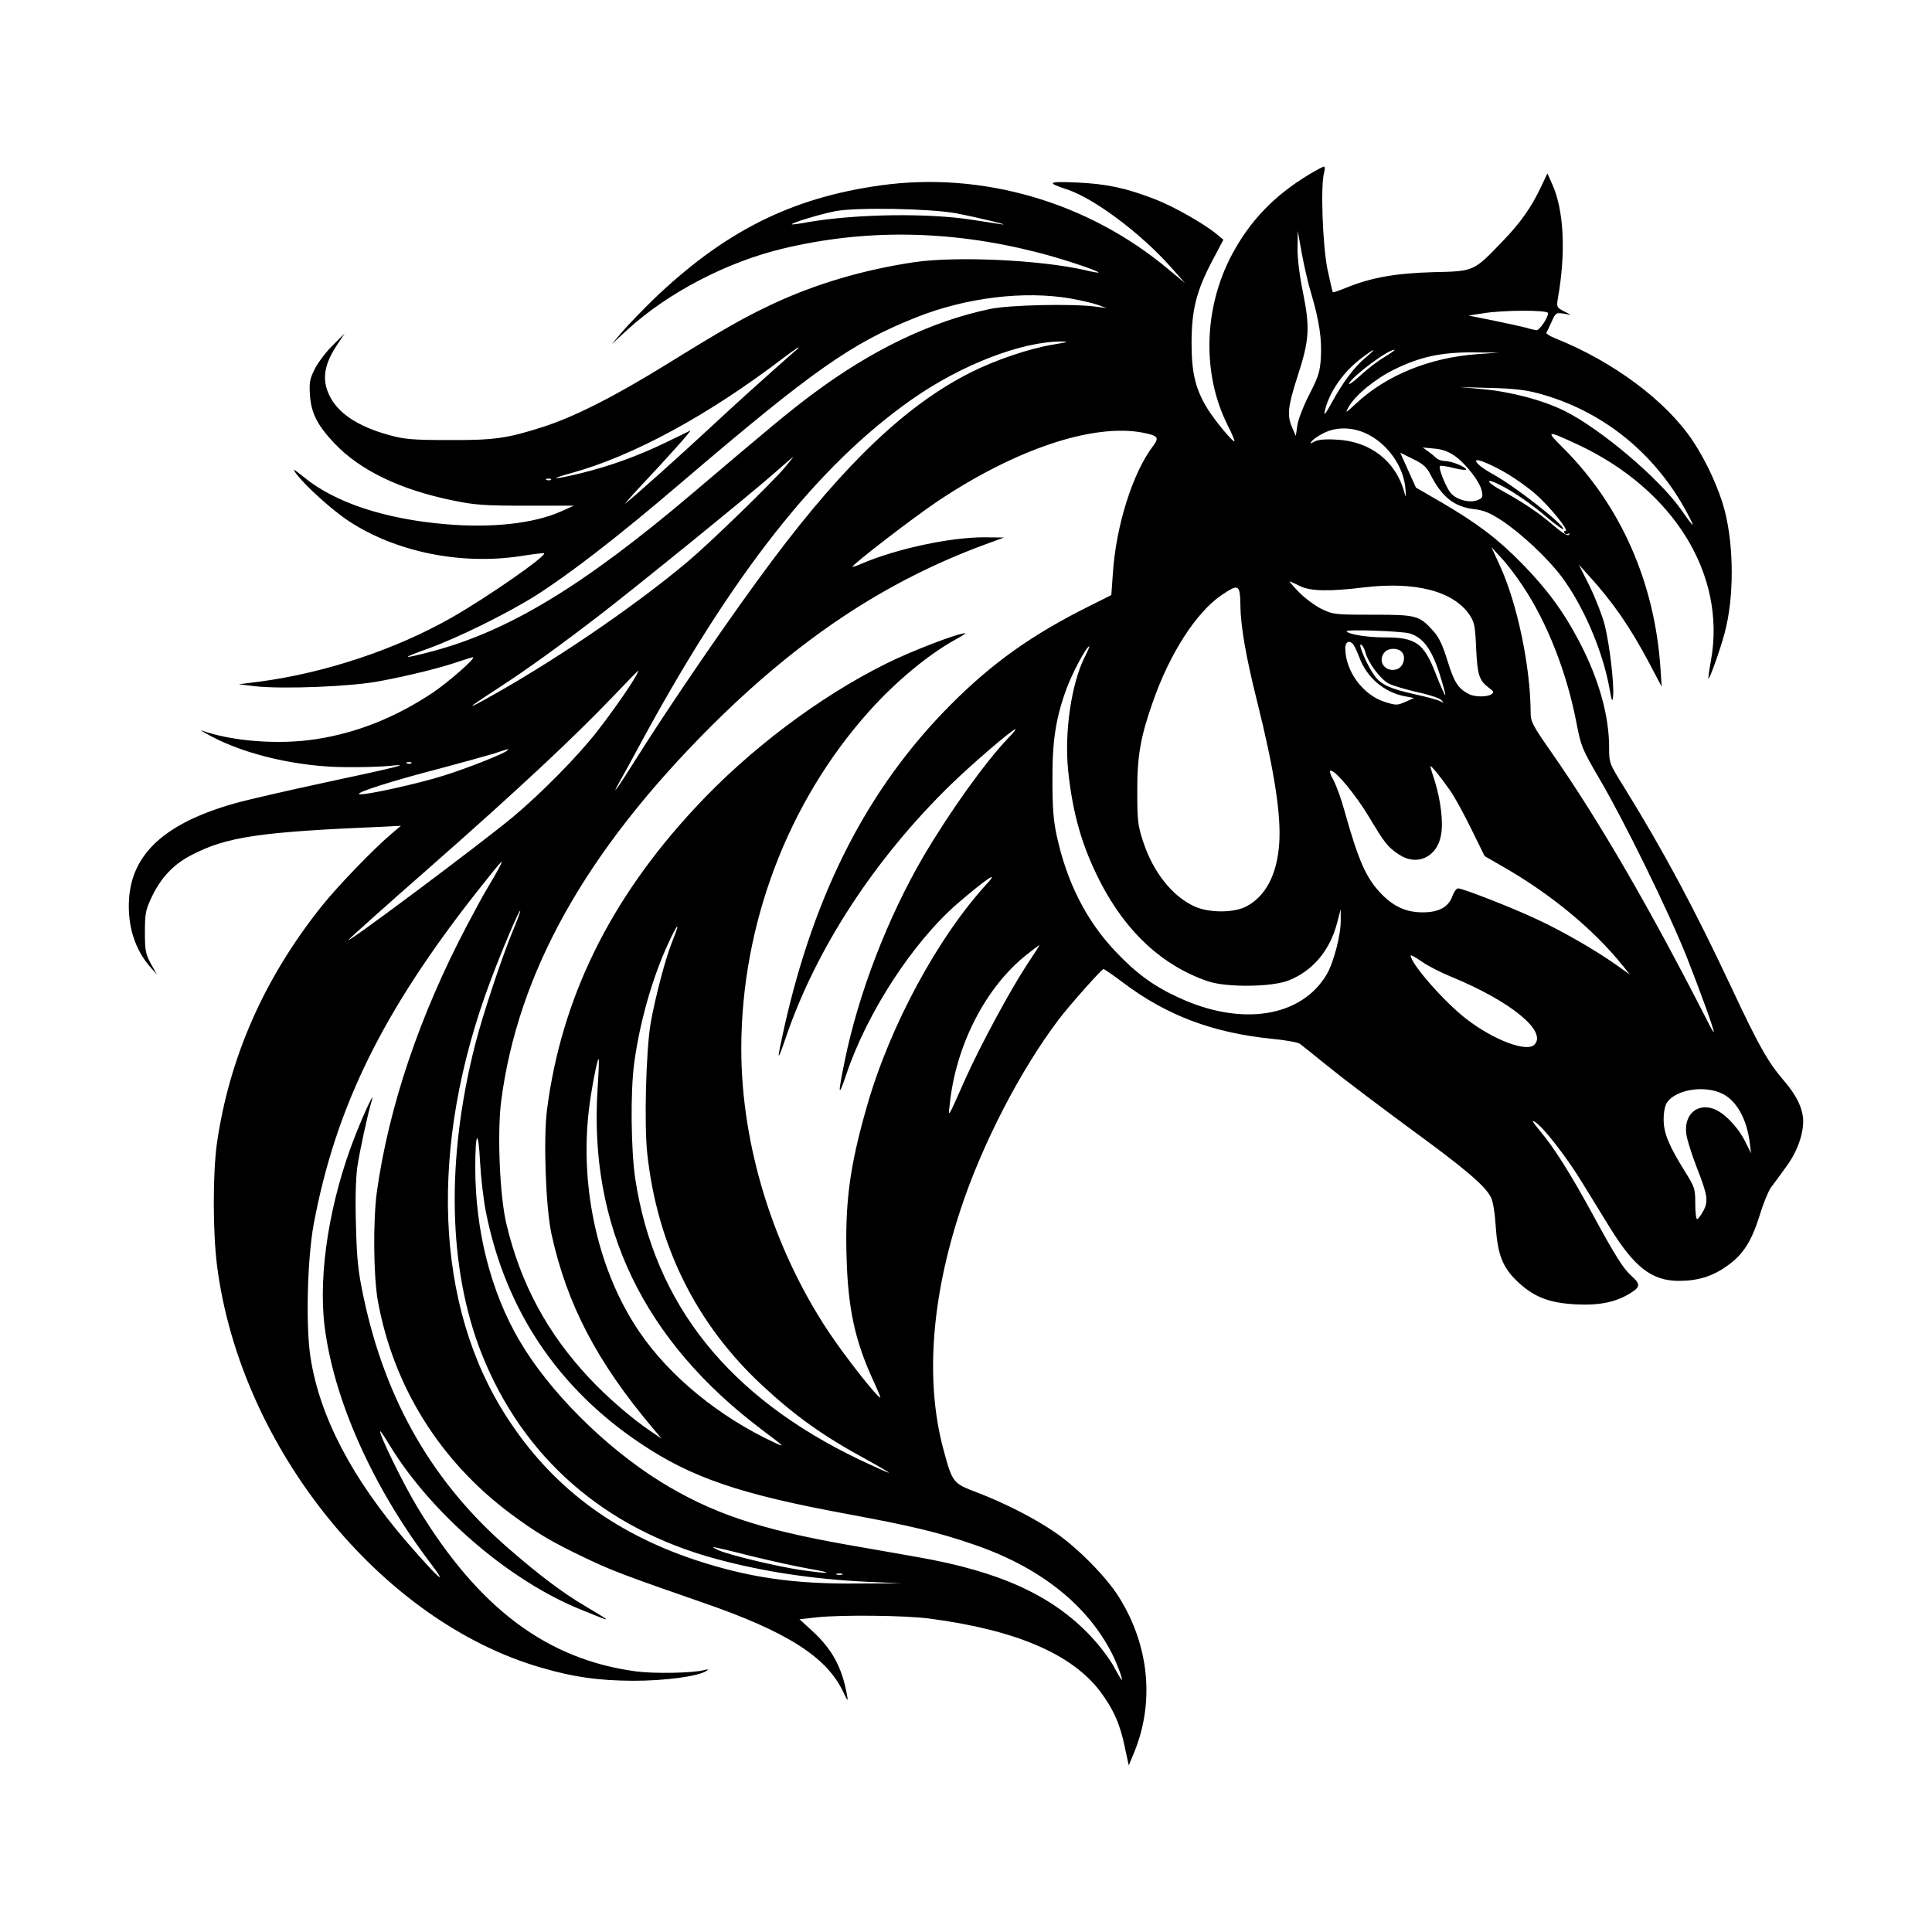 <svg width="1500" height="1500" viewBox="0 0 1500 1500" xmlns="http://www.w3.org/2000/svg">
  <!-- Original SVG transformiert und zentriert -->
  <svg x="100.0" y="129.364" width="1300" height="1241.272" viewBox="0 0 767.89 733.2">
    g/2000/svg" viewBox="0 0 767.89 733.2">
  <defs>
    <style>
      .cls-1 {
        fill-rule: evenodd;
      }
    </style>
  </defs>
  <path class="cls-1" d="M541.29,3.6c-15.9,9.6-27,21.1-35.3,36.6-13.1,24.5-13.9,54.8-2.1,78.3,2.1,4.1,3.5,7.5,3.1,7.5-1,0-8.7-9.3-12-14.5-5.7-9.1-7.6-16.5-7.6-30.5,0-15.3,2.2-24,9.6-38l5-9.5-3.3-2.7c-5.7-4.7-19.8-12.7-28.2-15.9-13.2-5.1-22.1-7-35.6-7.6-13.5-.6-14.3,0-4.5,3.2,12.4,4.1,34,20.3,47.6,35.7l6.4,7.2-7.5-6.2c-36.9-31-85.5-45.1-132.1-38.6-41,5.7-71.7,21.1-104.3,52.4-4.8,4.7-11.1,11.2-14,14.5l-5.1,6,7.4-6.8c18.5-16.9,45.7-31.1,71.6-37.2,37.4-8.9,75.8-8.4,115.4,1.6,10.6,2.6,29.5,8.8,28.9,9.5-.2.1-2.9-.3-6-1.1-20.5-4.7-58.8-6.5-78.3-3.7-23.5,3.5-45.5,10-65.3,19.3-12.6,5.9-22.5,11.5-48.5,27.6-24.1,14.9-42.4,24.1-56.7,28.7-16.6,5.3-22.4,6.1-43.5,6-16.1,0-20.2-.4-26.7-2.2-14.8-4-24.1-10.3-27.9-18.7-3.3-7.1-2.1-14,3.7-22.7l3.5-5.3-5.4,5.4c-3,2.9-6.7,7.8-8.2,10.7-2.4,4.8-2.7,6.3-2.3,12.4.6,8.1,3.4,13.6,11.2,21.9,11.9,12.5,30.2,21.3,54.8,26.3,9.7,2,14.4,2.3,33.2,2.3h21.8l-5.8,2.6c-12.5,5.6-31.7,7.7-52.9,5.9-28.1-2.4-50.8-9.9-65.1-21.6-4.7-3.8-5.4-4.2-3.7-1.8,4,5.5,16.8,17.1,24.5,22.1,21.6,14.1,51.3,20.1,78.7,15.9,5.7-.9,10.6-1.5,10.7-1.3,1.2,1.2-25.9,20.1-42.4,29.5-25.4,14.5-57.9,25.4-88.2,29.4l-9.5,1.2,7.5.9c12.5,1.4,43.9.2,57-2.3,13.4-2.5,28-6.1,36.4-9,3.3-1.1,6.2-2,6.5-2,1.8,0-10.8,11.1-18.3,16.2-17.1,11.4-34.8,18.5-53.8,21.4-16.9,2.6-38.2,1-52.3-4-1.1-.4.9.8,4.5,2.7,16,8.5,40,14,61.5,14.1,7.7.1,16.9-.2,20.5-.6,10-1.1,4.1.4-30.1,7.7-16.8,3.6-35.5,7.9-41.5,9.6C16.69,301.1,1.29,315.1.09,336.2c-.7,12,2.7,22.8,9.7,30.8l3.1,3.5-2.8-5c-2.4-4.5-2.7-6-2.7-14.5s.3-10.1,3.1-16c4.3-9,10-15,18.1-19.2,16.3-8.5,31.2-10.7,88.5-13.1l7.7-.4-4.7,4c-7.9,6.7-24.3,23.7-31.5,32.7-26.4,33-42.5,69.4-48.2,109.1-1.9,13.8-1.9,40.6.1,56.1,10.7,83.1,75.1,163,148.7,184.2,15.1,4.4,26.1,5.9,42.2,6,14.7,0,29.5-2,33.5-4.5,1.1-.8.9-.9-1-.4-5.3,1.4-23,1.7-31.3.6-40.9-5.5-72.2-29-100.2-75.2-6.8-11.3-18.3-34.9-17-34.9.2,0,2,2.7,4,6,19.2,31.7,55.4,62.8,88.3,75.9,14.8,6,14.7,6.1,1.2-2-10-5.9-20.7-14-34.3-25.8-34.9-30.1-56.8-67.9-66.9-115.5-2.5-11.7-3.1-17.2-3.5-32.8-.4-11.9-.1-21.6.6-27,1.1-7.4,4.9-24.9,6.6-30.3,1.8-5.7-3,4.4-7.4,15.5-11.8,29.8-17.2,63.3-14.2,87.8,4.2,33.7,22,73.7,48.6,108.7,8.7,11.5,3.5,6.9-10.7-9.5-25.3-29.3-40.3-58-44.4-85.2-2.2-14.5-1.4-44.9,1.5-60.8,10.1-53.7,31.6-97.5,74.9-152.5,5.2-6.6,10.1-12.7,11-13.5,1.4-1.4-1.7,4.4-6.3,12-1.2,1.9-5.4,9.6-9.3,17-21.7,41.2-35.8,83-41.3,122-1.8,12.9-1.6,38.7.4,50,7.1,39.3,28.4,73.5,60.8,97.7,12,8.9,18.7,12.9,34,20.2,12.3,5.9,18.1,8.1,54.4,20.7,38.3,13.2,56.5,24.8,64.1,40.6,2.2,4.7,2.5,4.9,1.9,1.8-2.3-12.8-6.8-21.1-16.2-29.7l-5.6-5.1,7.9-.9c11.2-1.2,41.2-.9,51.9.6,39.4,5.2,65.1,16.2,78.1,33.4,6,8,9.2,15.1,11.3,25.6l1.8,8.3,2-4.8c10-23.3,7.6-49.8-6.4-72.2-5.7-9.3-19.2-22.9-29.3-29.8-9.4-6.5-23.6-13.7-36-18.4-11-4.2-11.2-4.4-15.4-20.1-8.2-30.8-5.5-68.8,7.9-109.4,9.9-30.2,27.6-64.3,45.1-87.4,5-6.6,19.7-23.1,20.5-23.1.4,0,4.5,2.8,9.1,6.3,19.9,15,41.2,23,68.3,25.7,6.1.6,11.8,1.6,12.7,2.3.9.7,7,5.5,13.5,10.8,6.5,5.3,23.1,17.8,36.8,27.9,25.5,18.6,34.4,26.2,37.2,31.5,1,1.8,1.9,7.1,2.3,13.5.9,13.4,3.3,19.2,10.6,25.9,7.3,6.7,14.3,9.3,26.5,9.9,10.8.5,18.3-1.1,25-5.4,4.3-2.7,4.3-4-.1-7.9-3.5-3.2-7.1-8.8-17-27-10.7-19.7-18.3-31.7-24.9-39.5-3.2-3.9-3.9-5-2.1-3.9,3.9,2.4,14.8,16.5,22,28.4,3.6,5.8,9.1,14.8,12.3,20,11.3,18.3,19.3,24.5,31.7,24.5,8.6,0,15.3-2,22-6.8,7.3-5,11.3-11.3,15-23.1,1.6-5.4,4-11.2,5.2-12.9,1.3-1.7,4.4-5.9,6.9-9.4,5-6.7,7.9-14.6,7.9-21.2-.1-5.5-3-11.7-9-18.6-7.2-8.4-11.4-15.8-23.9-42.5-17.1-36.4-30.9-62.2-49-91.5-7.1-11.4-7.1-11.5-7.1-18.6,0-14.6-4.7-31.3-13.5-48.2-7.2-13.9-15.1-24.6-26.5-36.2-11.2-11.4-20.2-18.2-36.5-27.8l-12.1-7-3.6-8-3.6-8,5.9,2.9c4.7,2.3,6.3,3.8,8,7.2,5.2,10.2,10.8,14.7,20,15.8,4.5.5,7.3,1.7,12.8,5.3,9,6,20.7,17,27.1,25.4,10.1,13.4,19,34.1,22.1,51.2,1.1,6.2,1.4,6.9,1.7,4,.6-5.3-1.6-23.9-3.8-32.7-1.1-4.3-4.2-12.3-6.9-17.8l-5-10,4.5,5c11.1,12.2,18.8,23.3,27.7,40l5.8,11-.6-9c-2.7-38.9-18.2-74-44.3-100.2-8.6-8.5-8.1-8.6,6.5-1.8,44,20.6,68.1,59.7,61,99-.8,4.4-1.3,8.1-1.2,8.3.5.6,5.4-13.1,7.5-21,4.3-16,4.3-39.4,0-56.1-2.6-9.9-8.3-22.4-14.6-31.9-12.2-18.3-36.4-36.4-63.2-47.1-2.4-1-4.2-2.1-4-2.5.3-.4,1.3-2.6,2.4-5,1.8-4.1,2.1-4.3,5.4-3.8l3.5.6-3.3-1.7c-3.1-1.6-3.3-2-2.8-5.3,3.9-21.6,2.9-41.2-2.6-53.2l-2.1-4.7-2.8,5.9c-4.5,9.6-9.4,16.6-17.9,25.4-13.2,13.7-12.8,13.6-31.6,14-17.2.5-28.2,2.4-39.6,7-3.4,1.4-6.3,2.4-6.5,2.2-.2-.2-1.3-5-2.5-10.7-2.2-10.9-3.2-38.4-1.5-44.2.4-1.5.4-2.7-.1-2.7-.4,0-3.5,1.6-6.8,3.6ZM379.39,21.4c9.5,1.8,26.5,5.9,20.5,5-1.9-.3-7.8-1.2-13-2-20.5-3.2-53.2-2.7-75,1-4.1.8-7.6,1.2-7.8,1.1-.7-.6,13.3-4.8,20.1-6.1,9.8-1.8,43-1.2,55.2,1ZM542.29,58.3c3.7,12.6,4.9,20.9,4.4,29.4-.4,6.5-1.2,8.8-5.4,17-2.7,5.3-5.1,11.5-5.4,14.1l-.7,4.7-1.6-3.7c-2.5-5.6-2.1-9.6,2.4-23.6,5.4-16.6,5.8-22.1,2.5-38.5-1.6-7.7-2.6-15.9-2.5-20.5l.1-7.7,1.8,10c1,5.5,2.9,13.9,4.4,18.8ZM431.99,60.5c4.6.8,10.2,2.1,12.4,2.9l4,1.5-5-.7c-10.4-1.4-39.6-.8-48.5,1.1-27,5.7-54.1,18.7-81.3,39-10.6,7.9-19,14.9-54.8,45.3-50.3,42.7-84.8,63.6-120.4,72.9-13.5,3.5-13.8,3.1-1.3-1.4,13.6-4.9,36.4-16.1,49.7-24.5,16-10.2,38.1-27.3,66.6-51.7,60.3-51.5,78.1-64,107.8-75.8,22.9-9.1,49.6-12.3,70.8-8.6ZM650.89,67.2c0,2.1-3.9,7.8-5.2,7.8-.7,0-2.9-.5-4.8-1.1-1.9-.5-8.7-2-15-3.3l-11.5-2.3,6.5-1c9.8-1.6,30-1.6,30-.1ZM423.99,81.6c-11,1.8-26.6,7.1-37.9,12.8-29.1,14.6-57.4,41.4-90.9,86.1-18.3,24.4-46.8,66-62.8,91.5-8,12.8-11.9,18.2-7.2,9.9,1.4-2.5,5.3-9.5,8.5-15.5,42.7-79.2,82-129.2,125.5-159.7,22.5-15.8,50.4-26.6,68.7-26.5,3.5,0,2.7.3-3.9,1.4ZM306.39,83.9c-.6.4-5.3,4.6-10.5,9.2s-18.1,16.2-28.5,25.9c-17.4,16.1-33.3,30.3-39.5,35.4-1.3,1.2,1.6-2.2,6.5-7.5,13-13.8,24.2-26.3,23-25.8-.5.3-5.7,2.8-11.5,5.6-12.7,6.1-25.1,10.6-38.5,13.9-12.7,3.1-15.7,3-4.3-.1,28.2-7.8,62.6-26.4,97.3-52.9,5.3-4,8.5-6.1,6-3.7ZM567.19,87.6c-5.1,4.2-10.5,11.4-15.6,20.8-2.5,4.6-3.6,6-3.2,4.1,1.9-8.9,8.6-18.6,17.5-25.1,5.9-4.4,6.6-4.3,1.3.2ZM576.09,87.2c-3,1.7-8.1,5.6-11.4,8.7-3.4,3.1-5.6,4.6-5,3.4,2-3.6,17.7-15.3,20.7-15.3.6,0-1.4,1.4-4.3,3.2ZM618.39,86c-21.8,1.6-41.5,9.6-55.4,22.5-5.1,4.7-5.3,4.8-3.5,1.6,3.1-5.4,12.3-12.9,20.9-17.1,11.8-5.8,21.6-7.9,36-7.8l12,.1-10,.7ZM646.09,103.9c29.2,7.7,53.6,27.1,68.4,54.6,4.3,8,3.6,7.7-2.8-1.5-10.2-14.3-36.8-36.8-53.3-45-9.9-4.9-24.6-8.8-38-10l-10-.9,14,.4c9.9.2,16.2.9,21.7,2.4ZM567.49,122.4c9.7,4.5,17.3,15.2,18,25.5.3,3.8.2,4.1-.5,1.6-3.8-14.3-15.6-23.6-31.2-24.3-4.9-.3-8.5,0-10,.9-2.2,1.1-2.3,1.1-1.1-.4.7-.8,3.2-2.5,5.5-3.6,5.7-2.8,12.8-2.7,19.3.3ZM464.99,122c7.1,1.4,7.7,2.2,4.7,6.2-9.3,12.2-17,36.6-18.4,58.5l-.7,9.8-10,5c-26.3,13.1-44.5,26-63.8,45.4-37.7,37.9-62.3,85.7-76.3,148.3-3.4,15.3-3.3,16.3.8,4.3,13.8-40.7,40.7-82,75.7-116.1,10.1-9.8,28.3-25.4,29.6-25.4.4,0-1.1,1.9-3.4,4.2-10.5,11-26.6,33.5-38.8,54.2-16.3,27.9-29.8,62.8-36.1,93.9-3.2,15.6-3,17.1.7,6.2,9.5-28.4,30.5-60.7,51-78.5,12.4-10.7,19.6-15.7,13.8-9.4-22.6,24.5-44.8,65.5-55.3,102.4-7.9,27.5-10.1,44.1-9.3,69.8.7,23.3,3.9,37.8,12.3,56.1,1.9,4.1,3.3,7.5,3.2,7.6-.9.7-16.3-18.9-23.8-30.2-25.4-38.3-40-85.5-40-129.7,0-56.9,21.3-113.2,58.7-154.9,12.1-13.5,27-25.9,39.5-32.8,2.9-1.6,5-2.9,4.5-2.9-3.2-.1-24.8,8.2-36.2,13.9-30.7,15.2-63.2,39.7-87.7,66.2-39.2,42.1-61.3,87.4-67.9,138.4-1.7,13.4-.6,44.5,2,56.8,7.1,32.5,20.9,58.9,46.8,89.6l3.8,4.5-5-3.4c-8.5-5.7-20.1-15.7-28.2-24.4-19.3-20.6-31.5-43.3-38-70.6-3.1-12.8-4.3-42-2.4-56.6,7.7-58.8,38.7-114.2,96-171.5,40.4-40.3,79.9-66.6,125.6-83.5l9-3.3-9.2-.1c-15.5,0-39.9,5.2-55.9,12-2.4,1.1-4.4,1.7-4.4,1.5,0-1.1,28.1-22.7,39-30,35.9-24,71.3-35.8,94.1-31.5ZM607.99,132.6c5.2,3.6,11.7,12,12.5,16.2.6,2.8.3,3.3-2.1,4.2-3.7,1.4-9.8-.3-12.3-3.5-2.2-2.8-5.6-11.4-4.8-12.2.3-.3,3.2.1,6.6,1,3.3.8,5.7,1,5.4.5-.9-1.5-7-3.8-9.8-3.8-1.3,0-3.1-.6-3.8-1.3-.7-.7-2.4-2.1-3.8-3.1l-2.5-1.8,5.2.5c3.7.3,6.5,1.3,9.4,3.3ZM301.09,137.7c-6.1,7.3-34.6,34.9-44.7,43.4-25.1,21.1-62.8,46.7-94,63.8-8.3,4.6-6,2.7,7.9-6.3,12.7-8.3,27-18.6,45.1-32.5,17.7-13.6,71.2-57.1,80.5-65.4,4.7-4.2,8.7-7.6,8.8-7.6.2-.1-1.4,2-3.6,4.6ZM633.09,141.4c3.7,2.3,9.2,6.2,12.2,8.9,6,5.2,15.4,16.7,13.6,16.7-.6,0-.8.5-.5,1,.4.6,1.1.7,1.7.4.7-.4.8-.2.4.4-.5.8-2.9-.7-7.1-4.2-6.8-5.9-14.3-10.9-24.4-16.4-7-3.9-6.9-5.7.1-2.1,6.2,3.1,14.7,9,22.2,15.5,3.6,3,6.6,5.1,6.6,4.6,0-2.2-21.4-19-31.5-24.7-5.6-3.1-8.5-5.4-8.5-6.6,0-1.3,7.8,2,15.2,6.5ZM193.59,143.6c-.3.3-1.2.4-1.9.1-.8-.3-.5-.6.6-.6,1.1-.1,1.7.2,1.3.5ZM639.39,192.5c11.1,16.6,20.1,39.6,24.5,62.5,2.1,11,2.6,12.1,10.7,26,11.6,19.8,31.7,60.9,39.9,81.5,6.2,15.8,12.5,33.1,12.4,34.4-.1.3-1.5-2.1-3.1-5.4-26.2-51.3-49.4-91.4-71.3-122.8-8.8-12.6-9.6-14.1-9.6-18.5-.1-21-6.2-50.1-14.1-67.2l-3.9-8.5,4.5,4.9c2.5,2.6,7,8.5,10,13.1ZM537.39,192.5c4.8,2.2,13.1,2.4,28.8.5,23.9-2.9,41.3,1.7,48.7,12.6,2.2,3.3,2.6,5.1,3,15.3.6,12.3,1.4,14.7,5.7,18,2.4,1.7,2.6,2.2,1.3,3.1-2,1.3-7.6,1.3-10.3-.1-4.9-2.5-6.8-5.4-9.8-15.2-2.3-7.4-3.9-10.8-6.6-13.8-6.4-7.1-7.6-7.4-27.8-7.4-17.5,0-18.1-.1-23.5-2.7-3-1.5-7.7-5-10.5-7.9-2.7-2.8-4.5-5-4-4.7.6.2,2.8,1.2,5,2.3ZM509.79,201.4c.1,9.2,2.5,23.3,7.6,43.6,8,32.1,11.1,52.2,10.2,65.4-1,14.3-6.2,24.2-15.1,28.9-5.7,3-17.2,3-23.7,0-10.2-4.6-19-15.7-23.6-29.7-2.4-7.2-2.7-9.7-2.7-22.6-.1-16.4,1.4-25.2,7.1-41.4,7.8-22.4,20-41.3,31.7-49.2,7.8-5.2,8.3-4.9,8.5,5ZM587.49,214.1c6.1,1.9,10,7.2,13.6,18.4,1.8,5.7,3,10.1,2.6,9.9-.3-.2-2.3-4.6-4.3-9.8-5.5-14.1-9.1-16.7-23.4-16.7-8.2,0-16.6-1.4-17.5-2.8-.7-1,25.4-.1,29,1ZM561.59,219.2c.6.7,1.8,3.4,2.8,6,3.4,9.2,11.4,15.9,20.8,17.7l4.2.8-4,1.8c-3.7,1.6-4.2,1.6-9.4,0-10-3.2-18.1-14.1-18.1-24.7,0-3,2-3.8,3.7-1.6ZM567.09,222.7c1.3,4.9,7,12.5,10.8,14.4,1.9,1,7.8,2.7,13,3.9,5.2,1.1,10.1,2.7,11,3.6,1.4,1.5,1.3,1.5-.6.5-1.2-.6-6.4-2-11.5-3.1-11.4-2.6-15.3-4.3-18.4-8.4-3.2-4.3-7.9-14.9-6.3-14.4.7.3,1.6,1.8,2,3.5ZM438.39,224.9c-6.1,12.1-9.4,34.5-7.6,52,2.1,20.1,6.4,34.9,14.8,51.3,11.9,23,28.5,38.3,49.3,45.4,8.4,2.9,29.4,2.7,37.1-.4,11-4.4,18.8-13.7,22.1-26.2l1.7-6.5v5.1c.1,6.7-3.2,19.3-6.4,24.8-11.6,19.8-39.4,24.1-68.3,10.5-11.3-5.2-19.3-11.1-28.8-21.2-13.3-14.1-22.1-31.6-26.7-52.7-1.6-7.3-2-13.2-2-25.5-.1-18.1,1.5-28.5,6.4-41.9,2.6-7.2,9.2-19.6,10.5-19.6.2,0-.7,2.2-2.1,4.9ZM584.19,223.1c1.6,2.6,0,6.8-3,7.5-4.9,1.3-8.5-3.5-5.6-7.5,1.8-2.6,7-2.6,8.6,0ZM232.79,233.2c-2.3,4.3-10.6,16.3-18,25.8-8.7,11.2-25.6,28.4-38.8,39.4-14.8,12.3-77.7,59.3-75.1,56.1.8-1,17.9-16.3,38-33.9,40-35.2,65.3-58.9,83-77.4,6.3-6.6,11.6-12.1,11.8-12.1.1-.1-.3.9-.9,2.1ZM173.39,267.9c-1.8,1.5-17.8,7.9-29,11.4-11.7,3.7-36.6,9.2-38.7,8.5-1.9-.7,15.1-6.1,36.7-11.7,10.5-2.8,21.7-5.9,25-6.9,7.3-2.4,7.1-2.4,6-1.3ZM129.59,273.6c-.3.3-1.2.4-1.9.1-.8-.3-.5-.6.6-.6,1.1-.1,1.7.2,1.3.5ZM606.09,286.3c2.2,3.2,6.6,11.3,9.8,17.9l5.9,12,7.8,4.5c22.2,12.6,42.1,29,55.6,45.8l3.2,4-6.5-4.6c-9.5-6.7-24.6-15.4-36.3-20.8-11-5.2-33.8-14.1-36-14.1-.7,0-1.9,1.6-2.6,3.6-1.8,5-6.2,7.4-13.6,7.4s-13.1-2.5-18.8-8.3c-7.2-7.4-10.6-15.2-17.2-38.7-1.4-5.2-3.7-11.4-5-13.8-1.4-2.4-1.9-4.2-1.2-4.2,2.3,0,11.4,11,17.5,21.1,7.3,12.2,8.6,13.9,13.7,17.3,8.2,5.6,17.6,1.4,19.4-8.8,1.1-5.9-.1-15.8-2.8-24.6-1.2-3.6-2.1-6.7-2.1-7,.1-.8,4.9,5.1,9.2,11.3ZM176.39,349.8c-5,11.9-14,38.9-17.5,52.6-13.5,52.9-12.5,103.1,3,142.2,18.9,47.4,56.1,80,107.4,93.9,21.7,5.9,44.6,9.3,69.1,10.5l16,.7-20.2.1c-29.3.3-50.3-2.8-74.7-10.9-37.6-12.6-65.7-33.8-86-65.2-33.3-51.2-36.1-124.4-7.7-200.1,5.2-13.9,13.2-32.8,13.7-32.3.2.2-1.2,4-3.1,8.5ZM249.49,354.7c-3.3,7.9-8.1,26.4-10.2,38.3-2.1,12.6-3,46.5-1.5,59.8,4.6,42.2,22.6,78.4,53.2,106.6,14.8,13.7,27.7,22.9,46.9,33.3,6.3,3.5,11.1,6.3,10.6,6.3-.4,0-6.4-2.7-13.2-5.9-60.2-28.8-94.1-71.2-103-128.7-2-13.3-2.3-40.1-.5-53.4,2.5-18.5,8.3-38.9,15.4-54.3,4.5-9.9,6-11.1,2.3-2ZM411.89,366c-7.8,11.9-21.6,37.5-28.3,52.5-8.3,18.7-7.8,17.8-7.1,11.5,2.8-27.2,16.6-53.9,35.4-68.7,3-2.4,5.6-4.3,5.7-4.3.2,0-2.4,4.1-5.7,9ZM606.39,371.5c27.3,11.2,44.3,25.1,38.2,31.2-3.5,3.6-18.8-2.2-31.3-11.9-10-7.7-25.4-25.3-25.4-29,0-.4,2.1.7,4.8,2.6,2.6,1.9,8.8,5.1,13.7,7.1ZM214.99,422.8c-4.1,63.3,21.1,115.6,75.4,156.5,10.4,7.8,10.7,8.2,6,6-25.5-11.8-48.4-30.5-62.3-51-18.5-27.2-27.2-64.9-23.2-100.8,1-9.2,4-24.8,4.6-24.2.2.2,0,6.3-.5,13.5ZM730.69,425.1c6.6,3.2,11.3,11.5,12.7,22.6l.6,4.8-2.7-5.4c-3.4-6.8-9.9-13.5-14.8-15.1-7.6-2.5-13.4,3.1-12.2,11.7.3,2.4,2.4,9.1,4.6,14.8,5.2,13.2,5.6,16,3.2,20.4-1,1.9-2.3,3.6-2.8,3.8s-.9-3-.9-7c0-6.9-.2-7.6-4.7-14.8-7.4-11.9-9.8-17.6-9.8-23.9,0-3.5.6-6.4,1.6-7.9,4.2-5.9,17-7.9,25.2-4ZM163.89,480c9,44.6,33.1,80.4,71,105.7,23.3,15.6,45.6,23.2,94.5,32.2,29.7,5.5,41.7,8.4,57.5,13.8,30.5,10.3,52.5,27.6,64,50.2,2.4,4.8,5.1,12.1,4.5,12.1-.2,0-1.9-2.8-3.7-6.2-1.8-3.3-6.5-9.6-10.5-13.8-17.6-18.7-41.6-29.7-79.3-36.3-8-1.4-22.6-4-32.5-5.7-40.7-7.2-62.2-14.5-85.7-29-25.5-15.9-51-41.4-64.6-64.7-13.1-22.4-20.2-50.3-20.2-79.3,0-16.6,1.4-18.2,2.2-2.5.4,7.2,1.6,17.8,2.8,23.5ZM284.99,637.1c9,2.2,21.1,4.9,26.9,5.9,12.8,2.2,9.9,2.6-4.3.5-11.1-1.7-31.8-6.7-37-8.9-1.8-.8-2.9-1.5-2.6-1.5.4-.1,8,1.7,17,4ZM327.19,645.7c-.7.2-1.9.2-2.5,0-.7-.3-.2-.5,1.2-.5s1.9.2,1.3.5Z"/>

  </svg>
</svg>